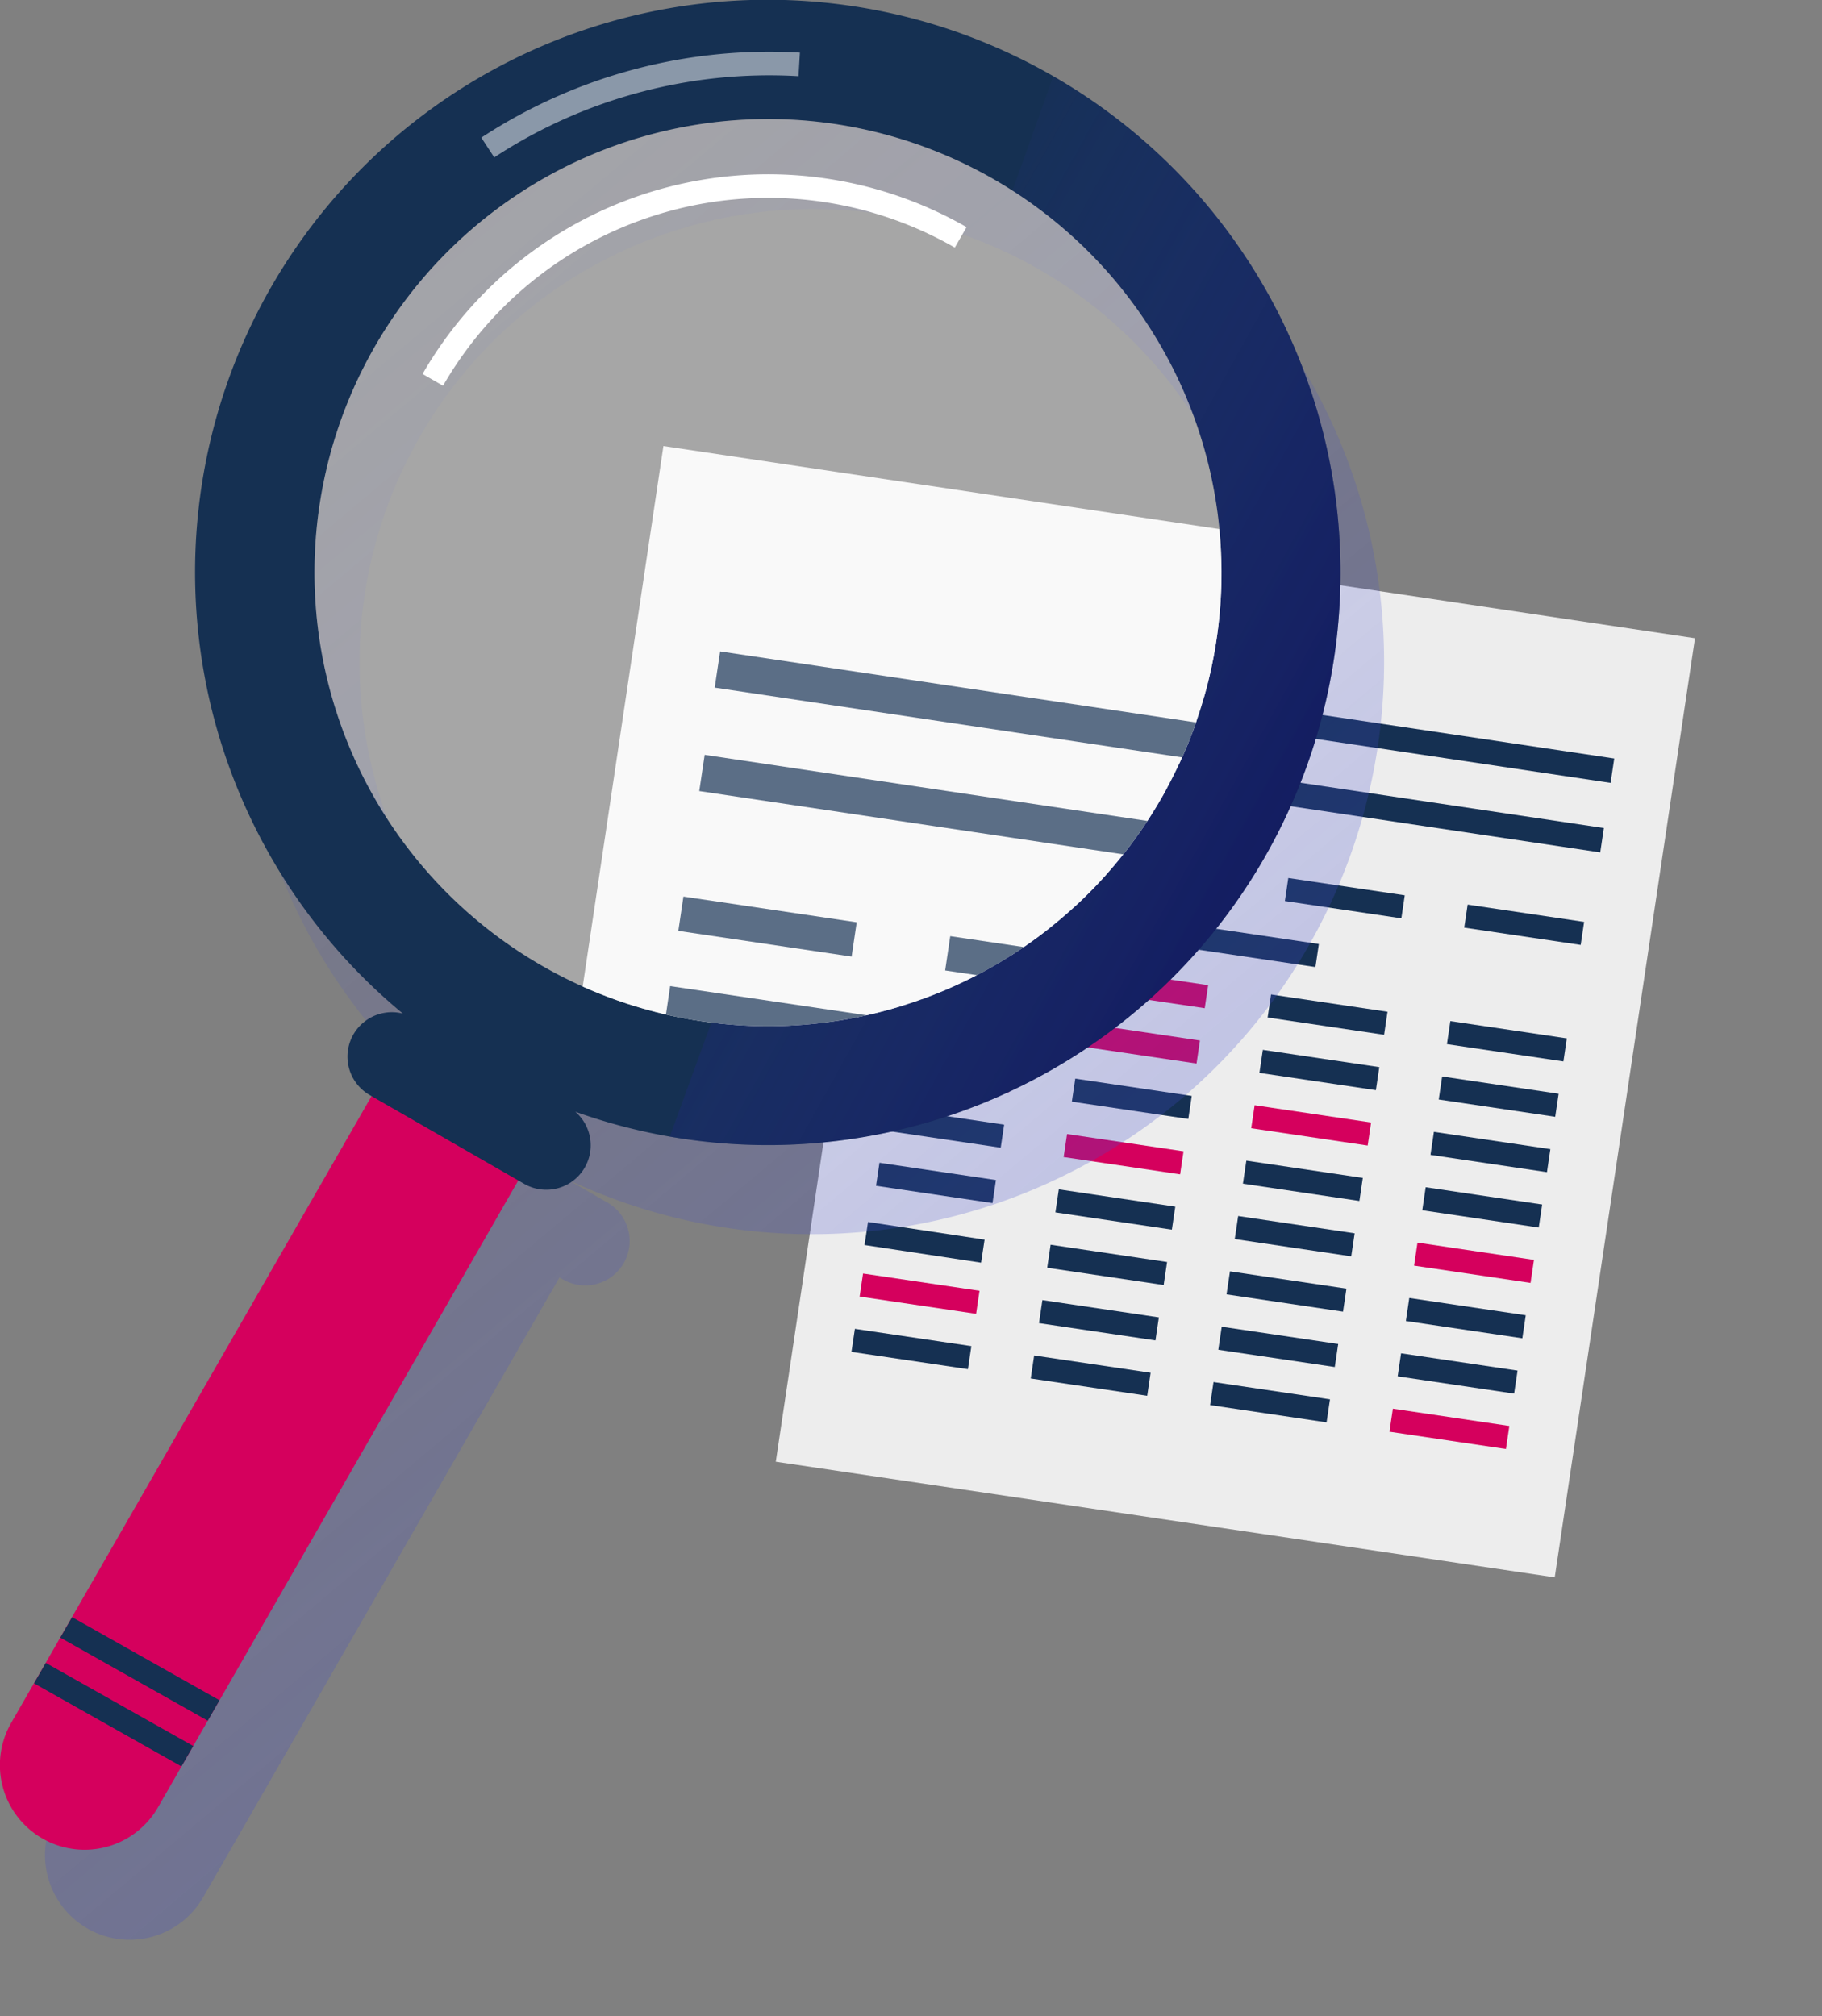 <svg xmlns="http://www.w3.org/2000/svg" xmlns:xlink="http://www.w3.org/1999/xlink" viewBox="0 0 430.5 476.31"><rect x="0" y="0" width="430.5" height="476.31" fill="#808080" stroke="none"/><defs><style>.cls-1{fill:none;}.cls-2{fill:#ededed;}.cls-3{fill:#153052;}.cls-4{fill:#3838c6;}.cls-5{fill:#d5005d;}.cls-6{fill:url(#Degradado_sin_nombre_26);}.cls-7{clip-path:url(#clip-path);}.cls-8{fill:#f6f6f6;}.cls-9{fill:#ef8e9e;}.cls-10,.cls-13{fill:#fff;}.cls-11,.cls-12{opacity:0.5;}.cls-12{fill:url(#Degradado_sin_nombre_16);}.cls-13{opacity:0.3;}</style><linearGradient id="Degradado_sin_nombre_26" x1="-14.14" y1="58.54" x2="425.16" y2="581.1" gradientUnits="userSpaceOnUse"><stop offset="0" stop-color="#444dc6" stop-opacity="0"/><stop offset="1" stop-color="#3f4ad0" stop-opacity="0.5"/></linearGradient><clipPath id="clip-path"><circle class="cls-1" cx="181.46" cy="135.28" r="107.15" transform="translate(-25.35 227.26) rotate(-60.68)"/></clipPath><linearGradient id="Degradado_sin_nombre_16" x1="169.7" y1="124.42" x2="339.79" y2="219.22" gradientUnits="userSpaceOnUse"><stop offset="0" stop-color="#3838c6" stop-opacity="0"/><stop offset="0.86" stop-color="#0d006a"/></linearGradient></defs><title>Zoom</title><g id="Laag_2" data-name="Laag 2"><g id="Laag_1-2" data-name="Laag 1"><polygon class="cls-2" points="367.35 372.67 400.49 150.79 216.46 123.32 183.3 345.35 367.35 372.67"/><rect class="cls-3" x="224.18" y="167.53" width="157.68" height="5.82" transform="translate(28.47 -42.86) rotate(8.49)"/><rect class="cls-3" x="221.73" y="183.96" width="157.68" height="5.82" transform="translate(30.87 -42.32) rotate(8.49)"/><rect class="cls-3" x="346.2" y="215.76" width="27.82" height="5.5" transform="translate(35.99 -50.51) rotate(8.44)"/><rect class="cls-4" x="261.46" y="203.18" width="27.82" height="5.5" transform="translate(33.22 -38.2) rotate(8.44)"/><rect class="cls-3" x="303.83" y="209.47" width="27.82" height="5.5" transform="translate(34.6 -44.35) rotate(8.44)"/><rect class="cls-4" x="219.08" y="196.89" width="27.82" height="5.5" transform="matrix(0.99, 0.15, -0.15, 0.99, 31.84, -32.05)"/><rect class="cls-3" x="215" y="224.41" width="27.82" height="5.5" transform="translate(35.83 -31.15) rotate(8.44)"/><rect class="cls-3" x="213.06" y="237.49" width="27.82" height="5.5" transform="translate(37.74 -30.73) rotate(8.44)"/><rect class="cls-5" x="211.11" y="250.58" width="27.82" height="5.5" transform="translate(39.64 -30.3) rotate(8.44)"/><rect class="cls-3" x="209.17" y="263.66" width="27.82" height="5.5" transform="translate(41.53 -29.87) rotate(8.44)"/><rect class="cls-3" x="207.23" y="276.74" width="27.82" height="5.5" transform="translate(43.43 -29.44) rotate(8.44)"/><rect class="cls-3" x="205.29" y="289.82" width="27.82" height="5.5" transform="matrix(0.99, 0.15, -0.15, 0.99, 45.33, -29.01)"/><rect class="cls-5" x="203.35" y="302.9" width="27.82" height="5.5" transform="translate(47.23 -28.58) rotate(8.44)"/><rect class="cls-3" x="201.41" y="315.98" width="27.82" height="5.5" transform="translate(49.14 -28.16) rotate(8.44)"/><rect class="cls-5" x="257.37" y="230.7" width="27.82" height="5.5" transform="translate(37.22 -37.3) rotate(8.44)"/><rect class="cls-5" x="255.43" y="243.78" width="27.82" height="5.5" transform="translate(39.12 -36.88) rotate(8.44)"/><rect class="cls-3" x="253.49" y="256.87" width="27.82" height="5.5" transform="translate(41.02 -36.45) rotate(8.44)"/><rect class="cls-5" x="251.55" y="269.95" width="27.82" height="5.5" transform="translate(42.92 -36.02) rotate(8.44)"/><rect class="cls-3" x="249.6" y="283.03" width="27.82" height="5.5" transform="translate(44.82 -35.6) rotate(8.44)"/><rect class="cls-3" x="247.66" y="296.11" width="27.82" height="5.5" transform="translate(46.72 -35.17) rotate(8.44)"/><rect class="cls-3" x="245.72" y="309.19" width="27.82" height="5.5" transform="translate(48.62 -34.74) rotate(8.44)"/><rect class="cls-3" x="243.78" y="322.27" width="27.82" height="5.5" transform="translate(50.51 -34.31) rotate(8.44)"/><rect class="cls-3" x="299.75" y="236.99" width="27.82" height="5.5" transform="translate(38.6 -43.46) rotate(8.44)"/><rect class="cls-3" x="297.8" y="250.07" width="27.82" height="5.5" transform="translate(40.51 -43.03) rotate(8.44)"/><rect class="cls-5" x="295.86" y="263.16" width="27.82" height="5.5" transform="translate(42.41 -42.61) rotate(8.44)"/><rect class="cls-3" x="293.92" y="276.24" width="27.82" height="5.5" transform="translate(44.29 -42.17) rotate(8.44)"/><rect class="cls-3" x="291.98" y="289.32" width="27.82" height="5.5" transform="translate(46.2 -41.74) rotate(8.44)"/><rect class="cls-3" x="290.04" y="302.4" width="27.82" height="5.5" transform="translate(48.1 -41.32) rotate(8.44)"/><rect class="cls-3" x="288.09" y="315.48" width="27.82" height="5.5" transform="translate(50 -40.89) rotate(8.44)"/><rect class="cls-3" x="286.15" y="328.56" width="27.82" height="5.5" transform="translate(51.9 -40.47) rotate(8.44)"/><rect class="cls-3" x="342.12" y="243.28" width="27.82" height="5.5" transform="translate(39.98 -49.61) rotate(8.44)"/><rect class="cls-3" x="340.18" y="256.36" width="27.82" height="5.5" transform="translate(41.88 -49.18) rotate(8.44)"/><rect class="cls-3" x="338.23" y="269.44" width="27.82" height="5.5" transform="translate(43.78 -48.75) rotate(8.44)"/><rect class="cls-3" x="336.29" y="282.53" width="27.82" height="5.5" transform="translate(45.68 -48.33) rotate(8.44)"/><rect class="cls-5" x="334.35" y="295.61" width="27.82" height="5.5" transform="translate(47.58 -47.9) rotate(8.44)"/><rect class="cls-3" x="332.41" y="308.69" width="27.82" height="5.5" transform="translate(49.48 -47.47) rotate(8.44)"/><rect class="cls-3" x="330.47" y="321.77" width="27.82" height="5.5" transform="translate(51.38 -47.05) rotate(8.44)"/><rect class="cls-5" x="328.53" y="334.85" width="27.82" height="5.5" transform="translate(53.28 -46.62) rotate(8.44)"/><rect class="cls-3" x="216.61" y="216.05" width="95.1" height="5.5" transform="translate(34.99 -36.42) rotate(8.44)"/><path class="cls-6" d="M259.5,39.28A135.23,135.23,0,0,0,116,268.32l-8.94-5.13a10.49,10.49,0,1,0-10.46,18.19l.86.5L13.29,428.33A20,20,0,1,0,48,448.25l84.19-146.44.86.49a10.49,10.49,0,1,0,10.46-18.19l-9.68-5.57A135.24,135.24,0,0,0,259.5,39.28ZM285,209.94a107.15,107.15,0,1,1-39.5-146.3A107.16,107.16,0,0,1,285,209.94Z"/><path class="cls-5" d="M10,434.36h0a20,20,0,0,1-7.37-27.29L91.49,252.54l34.67,19.92L37.33,427A20,20,0,0,1,10,434.36Z"/><path class="cls-3" d="M248.87,18A135.26,135.26,0,0,0,95.19,239.47a10.49,10.49,0,0,0-7.82,19.26l36.4,20.92a10.49,10.49,0,0,0,12.15-17A135.27,135.27,0,0,0,248.87,18Zm25.49,170.66a107.15,107.15,0,1,1-39.5-146.29A107.15,107.15,0,0,1,274.36,188.68Z"/><g class="cls-7"><polygon class="cls-8" points="381.2 476.31 430.5 146.25 156.75 105.39 107.42 435.67 381.2 476.31"/><rect class="cls-3" x="168.23" y="171.16" width="234.56" height="8.65" transform="translate(29.03 -40.22) rotate(8.49)"/><rect class="cls-3" x="164.58" y="195.6" width="234.56" height="8.65" transform="translate(32.6 -39.41) rotate(8.49)"/><rect class="cls-4" x="349.74" y="242.9" width="41.39" height="8.19" transform="matrix(0.99, 0.15, -0.15, 0.99, 40.29, -51.72)"/><rect class="cls-3" x="223.68" y="224.19" width="41.39" height="8.19" transform="translate(36.17 -33.41) rotate(8.44)"/><rect class="cls-4" x="286.71" y="233.54" width="41.39" height="8.19" transform="translate(38.22 -42.56) rotate(8.44)"/><rect class="cls-3" x="160.64" y="214.83" width="41.39" height="8.19" transform="translate(34.11 -24.25) rotate(8.44)"/><rect class="cls-3" x="154.57" y="255.77" width="41.39" height="8.19" transform="translate(40.05 -22.92) rotate(8.44)"/><rect class="cls-3" x="151.68" y="275.23" width="41.39" height="8.19" transform="translate(42.89 -22.28) rotate(8.44)"/><rect class="cls-5" x="148.79" y="294.69" width="41.39" height="8.19" transform="translate(45.71 -21.65) rotate(8.44)"/><rect class="cls-3" x="145.9" y="314.15" width="41.39" height="8.19" transform="translate(48.53 -21.01) rotate(8.44)"/><rect class="cls-3" x="143.01" y="333.61" width="41.39" height="8.19" transform="translate(51.36 -20.38) rotate(8.44)"/><rect class="cls-3" x="140.12" y="353.07" width="41.39" height="8.19" transform="translate(54.18 -19.74) rotate(8.44)"/><rect class="cls-5" x="137.24" y="372.53" width="41.39" height="8.19" transform="translate(57 -19.11) rotate(8.44)"/><rect class="cls-3" x="134.35" y="391.99" width="41.39" height="8.19" transform="matrix(0.99, 0.15, -0.15, 0.99, 59.84, -18.47)"/><rect class="cls-5" x="217.6" y="265.13" width="41.39" height="8.19" transform="translate(42.11 -32.07) rotate(8.44)"/><rect class="cls-5" x="214.71" y="284.59" width="41.39" height="8.19" transform="translate(44.94 -31.44) rotate(8.44)"/><rect class="cls-3" x="211.82" y="304.05" width="41.39" height="8.19" transform="translate(47.76 -30.8) rotate(8.44)"/><rect class="cls-9" x="208.93" y="323.51" width="41.39" height="8.19" transform="translate(50.59 -30.16) rotate(8.44)"/><rect class="cls-3" x="206.04" y="342.97" width="41.39" height="8.19" transform="translate(53.42 -29.53) rotate(8.44)"/><rect class="cls-3" x="203.16" y="362.42" width="41.39" height="8.19" transform="translate(56.24 -28.9) rotate(8.44)"/><rect class="cls-3" x="200.27" y="381.88" width="41.39" height="8.19" transform="translate(59.07 -28.26) rotate(8.44)"/><rect class="cls-3" x="197.38" y="401.34" width="41.39" height="8.19" transform="matrix(0.99, 0.15, -0.15, 0.99, 61.89, -27.62)"/><rect class="cls-3" x="280.63" y="274.48" width="41.39" height="8.19" transform="translate(44.17 -41.23) rotate(8.44)"/><rect class="cls-3" x="277.74" y="293.94" width="41.39" height="8.19" transform="translate(47 -40.59) rotate(8.44)"/><rect class="cls-9" x="274.85" y="313.4" width="41.39" height="8.19" transform="translate(49.83 -39.96) rotate(8.44)"/><rect class="cls-3" x="271.97" y="332.86" width="41.39" height="8.19" transform="translate(52.64 -39.32) rotate(8.44)"/><rect class="cls-3" x="269.08" y="352.32" width="41.39" height="8.19" transform="translate(55.47 -38.68) rotate(8.44)"/><rect class="cls-3" x="266.19" y="371.78" width="41.39" height="8.19" transform="translate(58.29 -38.05) rotate(8.44)"/><rect class="cls-3" x="263.3" y="391.24" width="41.39" height="8.19" transform="translate(61.12 -37.41) rotate(8.44)"/><rect class="cls-3" x="260.41" y="410.7" width="41.39" height="8.19" transform="translate(63.96 -36.78) rotate(8.44)"/><rect class="cls-3" x="343.66" y="283.84" width="41.39" height="8.19" transform="translate(46.23 -50.38) rotate(8.44)"/><rect class="cls-3" x="340.78" y="303.3" width="41.39" height="8.19" transform="translate(49.05 -49.74) rotate(8.44)"/><rect class="cls-3" x="337.89" y="322.76" width="41.39" height="8.19" transform="translate(51.88 -49.11) rotate(8.44)"/><rect class="cls-3" x="335" y="342.22" width="41.39" height="8.19" transform="translate(54.7 -48.47) rotate(8.44)"/><rect class="cls-9" x="332.11" y="361.68" width="41.39" height="8.19" transform="translate(57.53 -47.84) rotate(8.44)"/><rect class="cls-3" x="329.22" y="381.14" width="41.39" height="8.19" transform="translate(60.36 -47.2) rotate(8.44)"/><rect class="cls-3" x="326.33" y="400.6" width="41.39" height="8.19" transform="translate(63.18 -46.57) rotate(8.44)"/><rect class="cls-5" x="323.44" y="420.06" width="41.39" height="8.19" transform="translate(66.01 -45.93) rotate(8.44)"/><rect class="cls-3" x="156.96" y="243.33" width="141.47" height="8.19" transform="translate(38.8 -30.75) rotate(8.44)"/></g><path class="cls-10" d="M104.68,91.14l-4.84-2.78a94.26,94.26,0,0,1,128.54-34.7l-2.78,4.83A88.67,88.67,0,0,0,104.68,91.14Z"/><g class="cls-11"><path class="cls-10" d="M116.78,37.18l-3.06-4.66A124.07,124.07,0,0,1,189,12.43L188.67,18A118.54,118.54,0,0,0,116.78,37.18Z"/></g><polygon class="cls-3" points="42.87 417.34 45.65 412.51 10.82 392.88 8.04 397.71 42.87 417.34"/><polygon class="cls-3" points="49.08 406.54 51.86 401.71 17.03 382.07 14.25 386.91 49.08 406.54"/><path class="cls-12" d="M298.73,202.69A135.25,135.25,0,0,0,248.87,18l0,0c-3,8.37-6.21,17.43-9.65,27a107.16,107.16,0,0,1-71.14,196.59l-9.82,26.94A135.29,135.29,0,0,0,298.73,202.69Z"/><circle class="cls-13" cx="181.46" cy="135.28" r="107.15" transform="translate(-25.35 227.26) rotate(-60.68)"/></g></g></svg>
